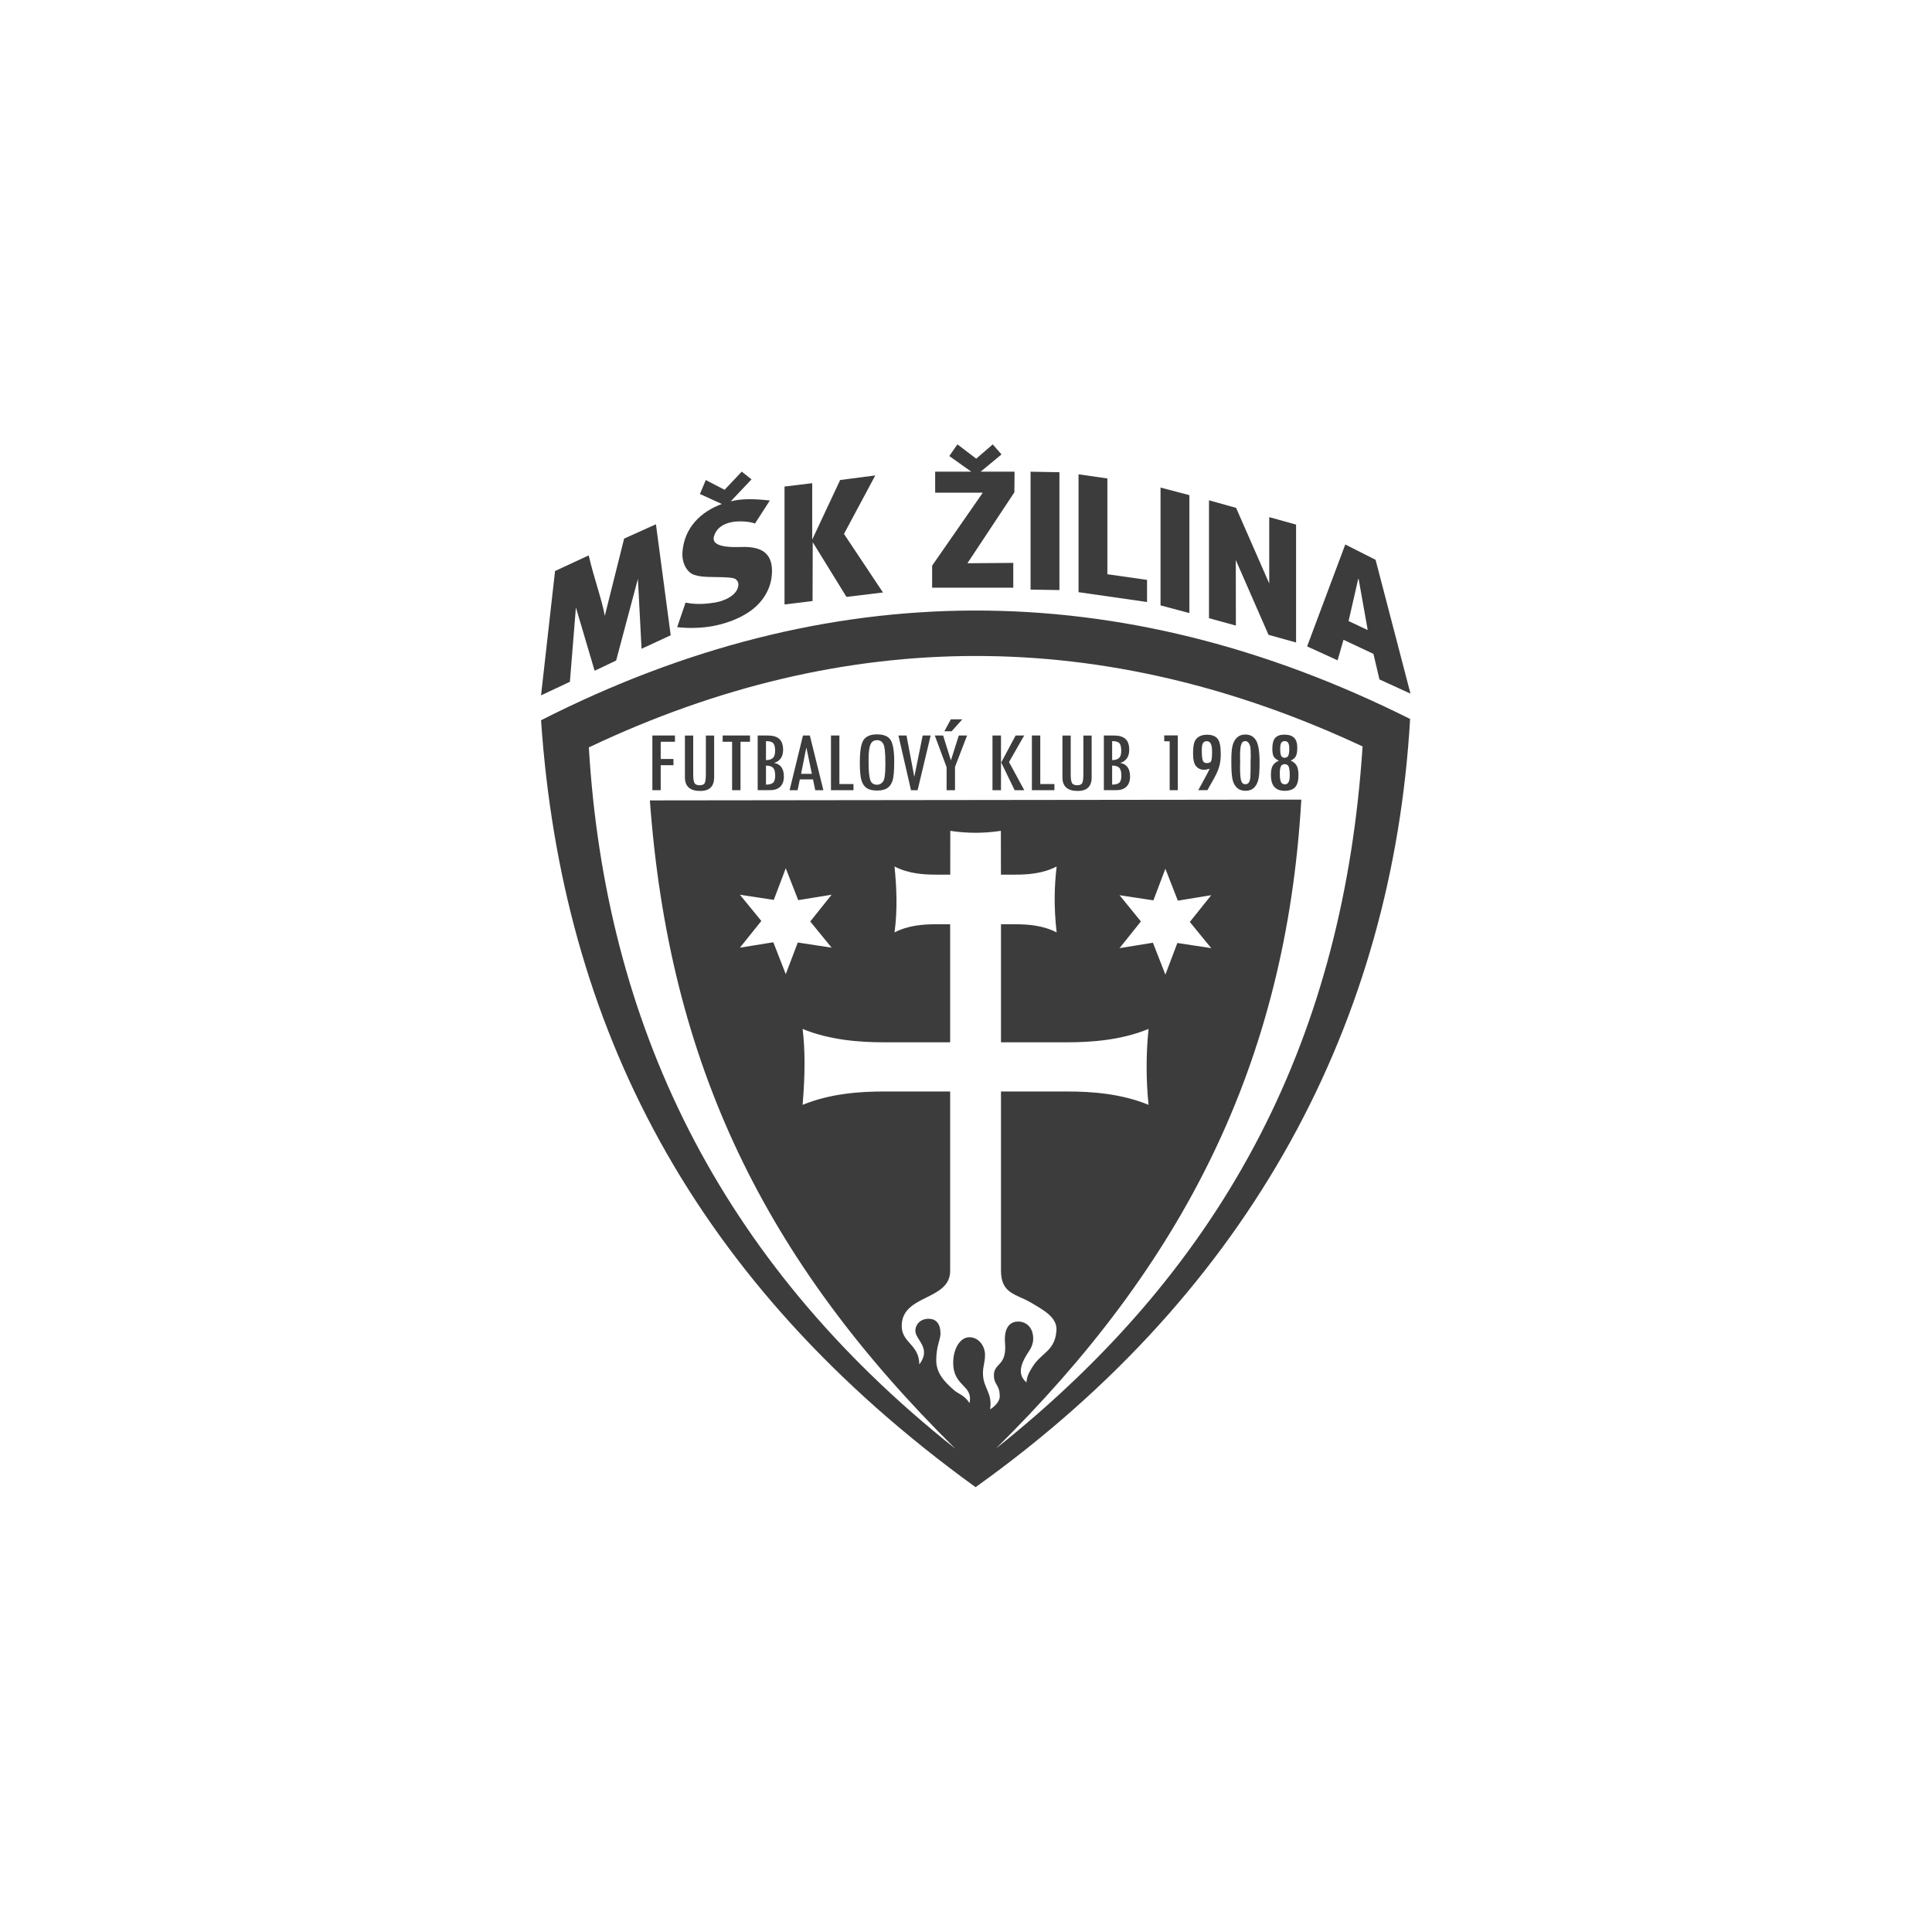 <svg width="45" height="45" viewBox="0 0 45 45" fill="none" xmlns="http://www.w3.org/2000/svg">
<path d="M12.602 16.776C13.089 23.888 16.127 29.866 22.723 34.639C29.196 30.017 32.439 23.746 32.844 16.746C26.077 13.359 19.268 13.389 12.602 16.776V16.776ZM23.061 32.826C23.123 32.429 22.893 32.336 22.895 31.982C22.896 31.804 22.943 31.741 22.943 31.558C22.943 31.347 22.79 31.143 22.575 31.147C22.363 31.15 22.202 31.413 22.202 31.742C22.202 32.305 22.671 32.249 22.582 32.681C22.461 32.491 22.329 32.474 22.22 32.379C21.98 32.169 21.808 31.976 21.807 31.685C21.806 31.356 21.906 31.197 21.906 31.065C21.906 30.84 21.812 30.717 21.625 30.717C21.437 30.717 21.32 30.853 21.32 30.994C21.32 31.21 21.707 31.398 21.412 31.779C21.412 31.319 21.011 31.281 21.003 30.896C20.989 30.142 22.131 30.304 22.131 29.6V25.423H20.582C20.048 25.423 19.342 25.467 18.694 25.734C18.758 24.995 18.751 24.423 18.694 23.966C19.342 24.232 20.048 24.277 20.582 24.277H22.131V21.528H21.794C21.497 21.528 21.151 21.554 20.835 21.718C20.905 21.206 20.887 20.694 20.835 20.182C21.151 20.346 21.497 20.372 21.794 20.372H22.133L22.134 19.352C22.527 19.412 22.92 19.412 23.312 19.352L23.314 20.372H23.653C23.949 20.372 24.296 20.346 24.611 20.182C24.559 20.649 24.542 21.087 24.611 21.718C24.296 21.554 23.949 21.528 23.653 21.528H23.315V24.277H24.865C25.398 24.277 26.105 24.232 26.752 23.966C26.692 24.555 26.692 25.145 26.752 25.734C26.105 25.467 25.399 25.423 24.865 25.423H23.315V29.6C23.315 30.136 23.673 30.141 24.006 30.337C24.297 30.508 24.624 30.68 24.607 30.981C24.577 31.476 24.252 31.5 24.044 31.845C23.974 31.961 23.918 32.046 23.908 32.2C23.773 32.079 23.719 31.929 23.858 31.653C23.943 31.482 24.065 31.387 24.065 31.178C24.065 30.915 23.895 30.766 23.681 30.783C23.509 30.798 23.381 30.944 23.409 31.282C23.456 31.826 23.15 31.739 23.15 32.031C23.15 32.266 23.286 32.239 23.286 32.531C23.286 32.634 23.174 32.761 23.061 32.826H23.061ZM17.234 20.84L18.023 20.96L18.302 20.224L18.592 20.966L19.37 20.84L18.872 21.463L19.37 22.073L18.582 21.953L18.302 22.69L18.012 21.947L17.234 22.073L17.733 21.451L17.234 20.84ZM26.076 20.851L26.865 20.971L27.144 20.234L27.434 20.978L28.212 20.851L27.713 21.474L28.212 22.084L27.423 21.964L27.144 22.701L26.854 21.958L26.076 22.084L26.574 21.462L26.076 20.851V20.851ZM23.198 33.738C27.519 29.473 29.954 24.818 30.31 18.625L15.137 18.643C15.583 24.773 17.809 29.356 22.255 33.746C16.682 29.329 14.095 23.77 13.715 17.408C19.704 14.568 25.732 14.578 31.737 17.386C31.3 24.065 28.649 29.403 23.198 33.738H23.198Z" fill="#3C3C3C"/>
<path d="M30.063 17.715C30.119 17.691 30.158 17.658 30.181 17.617C30.204 17.576 30.216 17.509 30.216 17.416C30.216 17.311 30.192 17.233 30.143 17.185C30.095 17.136 30.019 17.111 29.914 17.111C29.816 17.111 29.745 17.138 29.701 17.189C29.657 17.24 29.635 17.323 29.635 17.437C29.635 17.523 29.646 17.586 29.669 17.624C29.692 17.662 29.732 17.694 29.788 17.719C29.723 17.744 29.675 17.781 29.646 17.831C29.616 17.881 29.602 17.955 29.602 18.053C29.602 18.298 29.708 18.419 29.921 18.419C30.034 18.419 30.116 18.391 30.168 18.333C30.218 18.275 30.244 18.183 30.244 18.055C30.244 17.963 30.231 17.89 30.205 17.839C30.179 17.787 30.131 17.746 30.062 17.715L30.063 17.715ZM29.841 17.304C29.856 17.276 29.884 17.262 29.925 17.262C29.963 17.262 29.99 17.277 30.006 17.305C30.022 17.333 30.03 17.379 30.03 17.443C30.03 17.517 30.022 17.57 30.006 17.602C29.99 17.633 29.962 17.65 29.921 17.65C29.882 17.65 29.855 17.634 29.841 17.603C29.826 17.572 29.818 17.52 29.818 17.448C29.818 17.38 29.825 17.333 29.841 17.304L29.841 17.304ZM29.93 18.268C29.882 18.268 29.85 18.249 29.834 18.21C29.817 18.171 29.809 18.104 29.809 18.01C29.809 17.935 29.818 17.881 29.835 17.848C29.852 17.816 29.882 17.799 29.925 17.799C29.969 17.799 30.001 17.819 30.017 17.859C30.033 17.9 30.041 17.967 30.041 18.061C30.041 18.199 30.004 18.269 29.93 18.269L29.93 18.268Z" fill="#3C3C3C"/>
<path d="M29.008 17.109H29.006C28.927 17.109 28.864 17.131 28.816 17.175C28.768 17.219 28.733 17.279 28.712 17.355C28.69 17.43 28.68 17.555 28.68 17.727C28.68 17.923 28.688 18.062 28.706 18.147C28.724 18.232 28.759 18.298 28.809 18.347C28.86 18.395 28.927 18.419 29.008 18.419C29.089 18.419 29.148 18.399 29.197 18.359C29.244 18.318 29.28 18.259 29.303 18.182C29.327 18.105 29.338 17.964 29.338 17.76C29.338 17.509 29.311 17.338 29.257 17.247C29.203 17.155 29.12 17.109 29.008 17.109V17.109ZM29.132 17.653L29.129 17.707V17.76C29.129 17.946 29.127 18.064 29.122 18.116C29.116 18.166 29.104 18.204 29.086 18.229C29.068 18.254 29.042 18.266 29.008 18.266C28.956 18.266 28.923 18.237 28.907 18.178C28.891 18.12 28.883 18.023 28.883 17.887V17.856L28.885 17.748V17.703L28.883 17.66V17.619C28.883 17.492 28.891 17.401 28.908 17.346C28.925 17.29 28.957 17.262 29.006 17.262C29.039 17.262 29.066 17.278 29.086 17.309C29.107 17.341 29.119 17.374 29.124 17.408C29.129 17.443 29.132 17.51 29.132 17.608V17.653Z" fill="#3C3C3C"/>
<path d="M28.115 17.113C28.033 17.113 27.967 17.13 27.918 17.163C27.868 17.196 27.834 17.241 27.816 17.298C27.798 17.355 27.789 17.439 27.789 17.551C27.789 17.695 27.813 17.794 27.86 17.849C27.908 17.902 27.97 17.93 28.048 17.93C28.079 17.93 28.121 17.921 28.175 17.905C28.151 17.962 28.074 18.108 27.945 18.341L27.91 18.404H28.124C28.14 18.371 28.183 18.295 28.25 18.179C28.317 18.063 28.365 17.961 28.392 17.874C28.42 17.786 28.434 17.683 28.434 17.563C28.434 17.385 28.409 17.265 28.358 17.204C28.307 17.143 28.226 17.113 28.115 17.113V17.113ZM28.232 17.52C28.232 17.61 28.226 17.675 28.214 17.715C28.203 17.754 28.169 17.774 28.11 17.774C28.059 17.774 28.026 17.751 28.012 17.706C27.999 17.66 27.992 17.58 27.992 17.467C27.992 17.396 28.001 17.344 28.018 17.312C28.035 17.28 28.065 17.264 28.106 17.264H28.11C28.191 17.264 28.231 17.34 28.231 17.494V17.52H28.232Z" fill="#3C3C3C"/>
<path d="M27.117 17.266H27.244V18.405H27.433V17.129H27.117V17.266Z" fill="#3C3C3C"/>
<path d="M26.092 17.77C26.233 17.727 26.302 17.624 26.302 17.463C26.302 17.349 26.273 17.265 26.214 17.211C26.155 17.157 26.063 17.131 25.939 17.131H25.711V18.404H26.002C26.104 18.404 26.183 18.377 26.238 18.322C26.293 18.267 26.321 18.189 26.321 18.087C26.321 17.903 26.245 17.797 26.092 17.77L26.092 17.77ZM25.904 17.262C25.987 17.262 26.044 17.278 26.072 17.31C26.102 17.342 26.116 17.401 26.116 17.487C26.116 17.566 26.1 17.622 26.066 17.654C26.032 17.686 25.979 17.703 25.904 17.705V17.262ZM26.069 18.232C26.036 18.26 25.981 18.274 25.904 18.276V17.832C25.98 17.832 26.035 17.849 26.069 17.883C26.102 17.916 26.119 17.977 26.119 18.065C26.119 18.148 26.102 18.203 26.069 18.232Z" fill="#3C3C3C"/>
<path d="M25.234 18.024C25.234 18.123 25.226 18.193 25.21 18.232C25.194 18.27 25.155 18.29 25.091 18.29C25.027 18.29 24.986 18.272 24.967 18.234C24.948 18.198 24.939 18.131 24.939 18.034V17.133H24.746V18.106C24.746 18.317 24.864 18.423 25.102 18.423C25.319 18.423 25.427 18.317 25.427 18.104V17.133H25.234V18.024V18.024Z" fill="#3C3C3C"/>
<path d="M24.23 17.131H24.035V18.405H24.559V18.262H24.23V17.131Z" fill="#3C3C3C"/>
<path d="M23.855 17.131H23.656L23.32 17.76L23.633 18.405H23.857L23.502 17.75L23.855 17.131Z" fill="#3C3C3C"/>
<path d="M23.315 17.758V17.131H23.117V18.405H23.315V17.762H23.32L23.321 17.76L23.32 17.758H23.315Z" fill="#3C3C3C"/>
<path d="M22.151 17.703H22.146L21.967 17.131H21.773L22.048 17.87V18.405H22.244V17.862L22.525 17.131H22.332L22.151 17.703Z" fill="#3C3C3C"/>
<path d="M22.415 16.754H22.147L21.996 17.033H22.165L22.415 16.754Z" fill="#3C3C3C"/>
<path d="M21.296 18.095L21.114 17.131H20.926L21.219 18.405H21.373L21.677 17.131H21.491L21.296 18.095Z" fill="#3C3C3C"/>
<path d="M20.425 17.105C20.283 17.105 20.181 17.146 20.12 17.227C20.058 17.308 20.027 17.488 20.027 17.764C20.027 17.965 20.041 18.106 20.068 18.186C20.095 18.266 20.136 18.324 20.191 18.359C20.246 18.395 20.325 18.413 20.429 18.413C20.533 18.413 20.61 18.394 20.669 18.355C20.727 18.316 20.768 18.256 20.792 18.174C20.816 18.092 20.828 17.945 20.828 17.733C20.828 17.497 20.801 17.332 20.748 17.242C20.694 17.151 20.587 17.105 20.425 17.105H20.425ZM20.622 17.821C20.622 18.032 20.603 18.161 20.565 18.208C20.527 18.255 20.482 18.278 20.429 18.278C20.343 18.278 20.288 18.237 20.266 18.154C20.242 18.071 20.231 17.939 20.231 17.758V17.688C20.231 17.526 20.245 17.411 20.274 17.343C20.302 17.274 20.353 17.24 20.429 17.24C20.494 17.24 20.541 17.268 20.574 17.326C20.606 17.383 20.622 17.532 20.622 17.774V17.821L20.622 17.821Z" fill="#3C3C3C"/>
<path d="M19.551 17.131H19.355V18.405H19.879V18.262H19.551V17.131Z" fill="#3C3C3C"/>
<path d="M18.703 17.131L18.391 18.405H18.577L18.63 18.153H18.936L18.989 18.405H19.178L18.863 17.131H18.703H18.703ZM18.659 18.024L18.779 17.42H18.784L18.91 18.024H18.659Z" fill="#3C3C3C"/>
<path d="M18.03 17.77C18.17 17.727 18.24 17.624 18.24 17.463C18.24 17.349 18.21 17.265 18.151 17.211C18.092 17.157 18 17.131 17.876 17.131H17.648V18.404H17.939C18.041 18.404 18.12 18.377 18.175 18.322C18.23 18.267 18.258 18.189 18.258 18.087C18.258 17.903 18.182 17.797 18.03 17.77L18.03 17.77ZM17.841 17.262C17.925 17.262 17.981 17.278 18.01 17.31C18.039 17.342 18.054 17.401 18.054 17.487C18.054 17.566 18.037 17.622 18.003 17.654C17.97 17.686 17.916 17.703 17.841 17.705V17.262ZM18.007 18.232C17.974 18.26 17.918 18.274 17.841 18.276V17.832C17.918 17.832 17.973 17.849 18.006 17.883C18.039 17.916 18.056 17.977 18.056 18.065C18.056 18.148 18.039 18.203 18.007 18.232Z" fill="#3C3C3C"/>
<path d="M16.832 17.277H17.052V18.405H17.248V17.277H17.469V17.131H16.832V17.277Z" fill="#3C3C3C"/>
<path d="M16.441 18.024C16.441 18.123 16.433 18.193 16.417 18.232C16.402 18.27 16.362 18.29 16.298 18.29C16.234 18.29 16.193 18.272 16.174 18.234C16.155 18.198 16.146 18.131 16.146 18.034V17.133H15.953V18.106C15.953 18.317 16.072 18.423 16.31 18.423C16.526 18.423 16.634 18.317 16.634 18.104V17.133H16.441V18.024V18.024Z" fill="#3C3C3C"/>
<path d="M15.195 18.405H15.389V17.823H15.686V17.678H15.389V17.277H15.721V17.131H15.195V18.405Z" fill="#3C3C3C"/>
<path d="M32.04 13.039L31.334 12.682L30.445 15.056L31.155 15.38L31.293 14.902L31.99 15.23L32.13 15.825L32.853 16.156L32.04 13.039ZM31.411 14.466L31.636 13.481L31.645 13.485L31.857 14.675L31.411 14.466Z" fill="#3C3C3C"/>
<path d="M30.188 14.965L29.546 14.786L28.784 13.044L28.786 14.571L28.16 14.399V11.653L28.791 11.829L29.563 13.591L29.563 12.045L30.188 12.219V14.965Z" fill="#3C3C3C"/>
<path d="M27.031 11.356L27.703 11.533V14.279L27.031 14.101V11.356Z" fill="#3C3C3C"/>
<path d="M25.793 13.375L26.717 13.507V14.022L25.121 13.793V11.048L25.793 11.144V13.375Z" fill="#3C3C3C"/>
<path d="M24.004 10.987L24.676 10.999V13.744L24.004 13.733V10.987Z" fill="#3C3C3C"/>
<path d="M23.601 13.688H21.711V13.175L22.891 11.476H21.782V10.986H22.622L22.111 10.622L22.3 10.35L22.738 10.683L23.123 10.351L23.327 10.585L22.841 10.986H23.631L23.627 11.467L22.533 13.119L23.601 13.111V13.688Z" fill="#3C3C3C"/>
<path d="M18.926 13.999L18.273 14.079V11.333L18.918 11.254V12.568L19.569 11.18L20.387 11.074L19.658 12.436L20.566 13.8L19.716 13.903L18.93 12.629L18.926 13.999Z" fill="#3C3C3C"/>
<path d="M17.444 14.255C17.21 14.41 16.934 14.518 16.615 14.58C16.357 14.631 16.021 14.639 15.773 14.607L15.968 14.036C16.251 14.094 16.501 14.058 16.654 14.034C16.853 14.003 17.179 13.873 17.199 13.626C17.203 13.571 17.18 13.524 17.131 13.487C17.081 13.449 16.863 13.444 16.729 13.442C16.461 13.438 16.197 13.444 16.064 13.33C15.933 13.216 15.882 13.027 15.896 12.853C15.94 12.291 16.322 11.918 16.813 11.739L16.303 11.506L16.439 11.181L16.877 11.408L17.277 10.985L17.504 11.166L17.02 11.677C17.051 11.669 17.082 11.662 17.113 11.657C17.373 11.606 17.681 11.631 17.931 11.657L17.586 12.193C17.409 12.132 17.171 12.137 17.053 12.159C16.818 12.202 16.675 12.324 16.629 12.496C16.59 12.641 16.71 12.756 17.217 12.741C17.54 12.732 18.033 12.74 17.977 13.397C17.946 13.755 17.737 14.06 17.443 14.255L17.444 14.255Z" fill="#3C3C3C"/>
<path d="M15.622 14.797L14.943 15.111L14.858 13.483L14.351 15.385L13.85 15.623L13.414 14.149L13.274 15.88L12.602 16.196L12.928 13.3L13.712 12.936C13.835 13.471 14.016 13.95 14.087 14.344L14.537 12.545L15.278 12.211L15.622 14.797L15.622 14.797Z" fill="#3C3C3C"/>
</svg>
